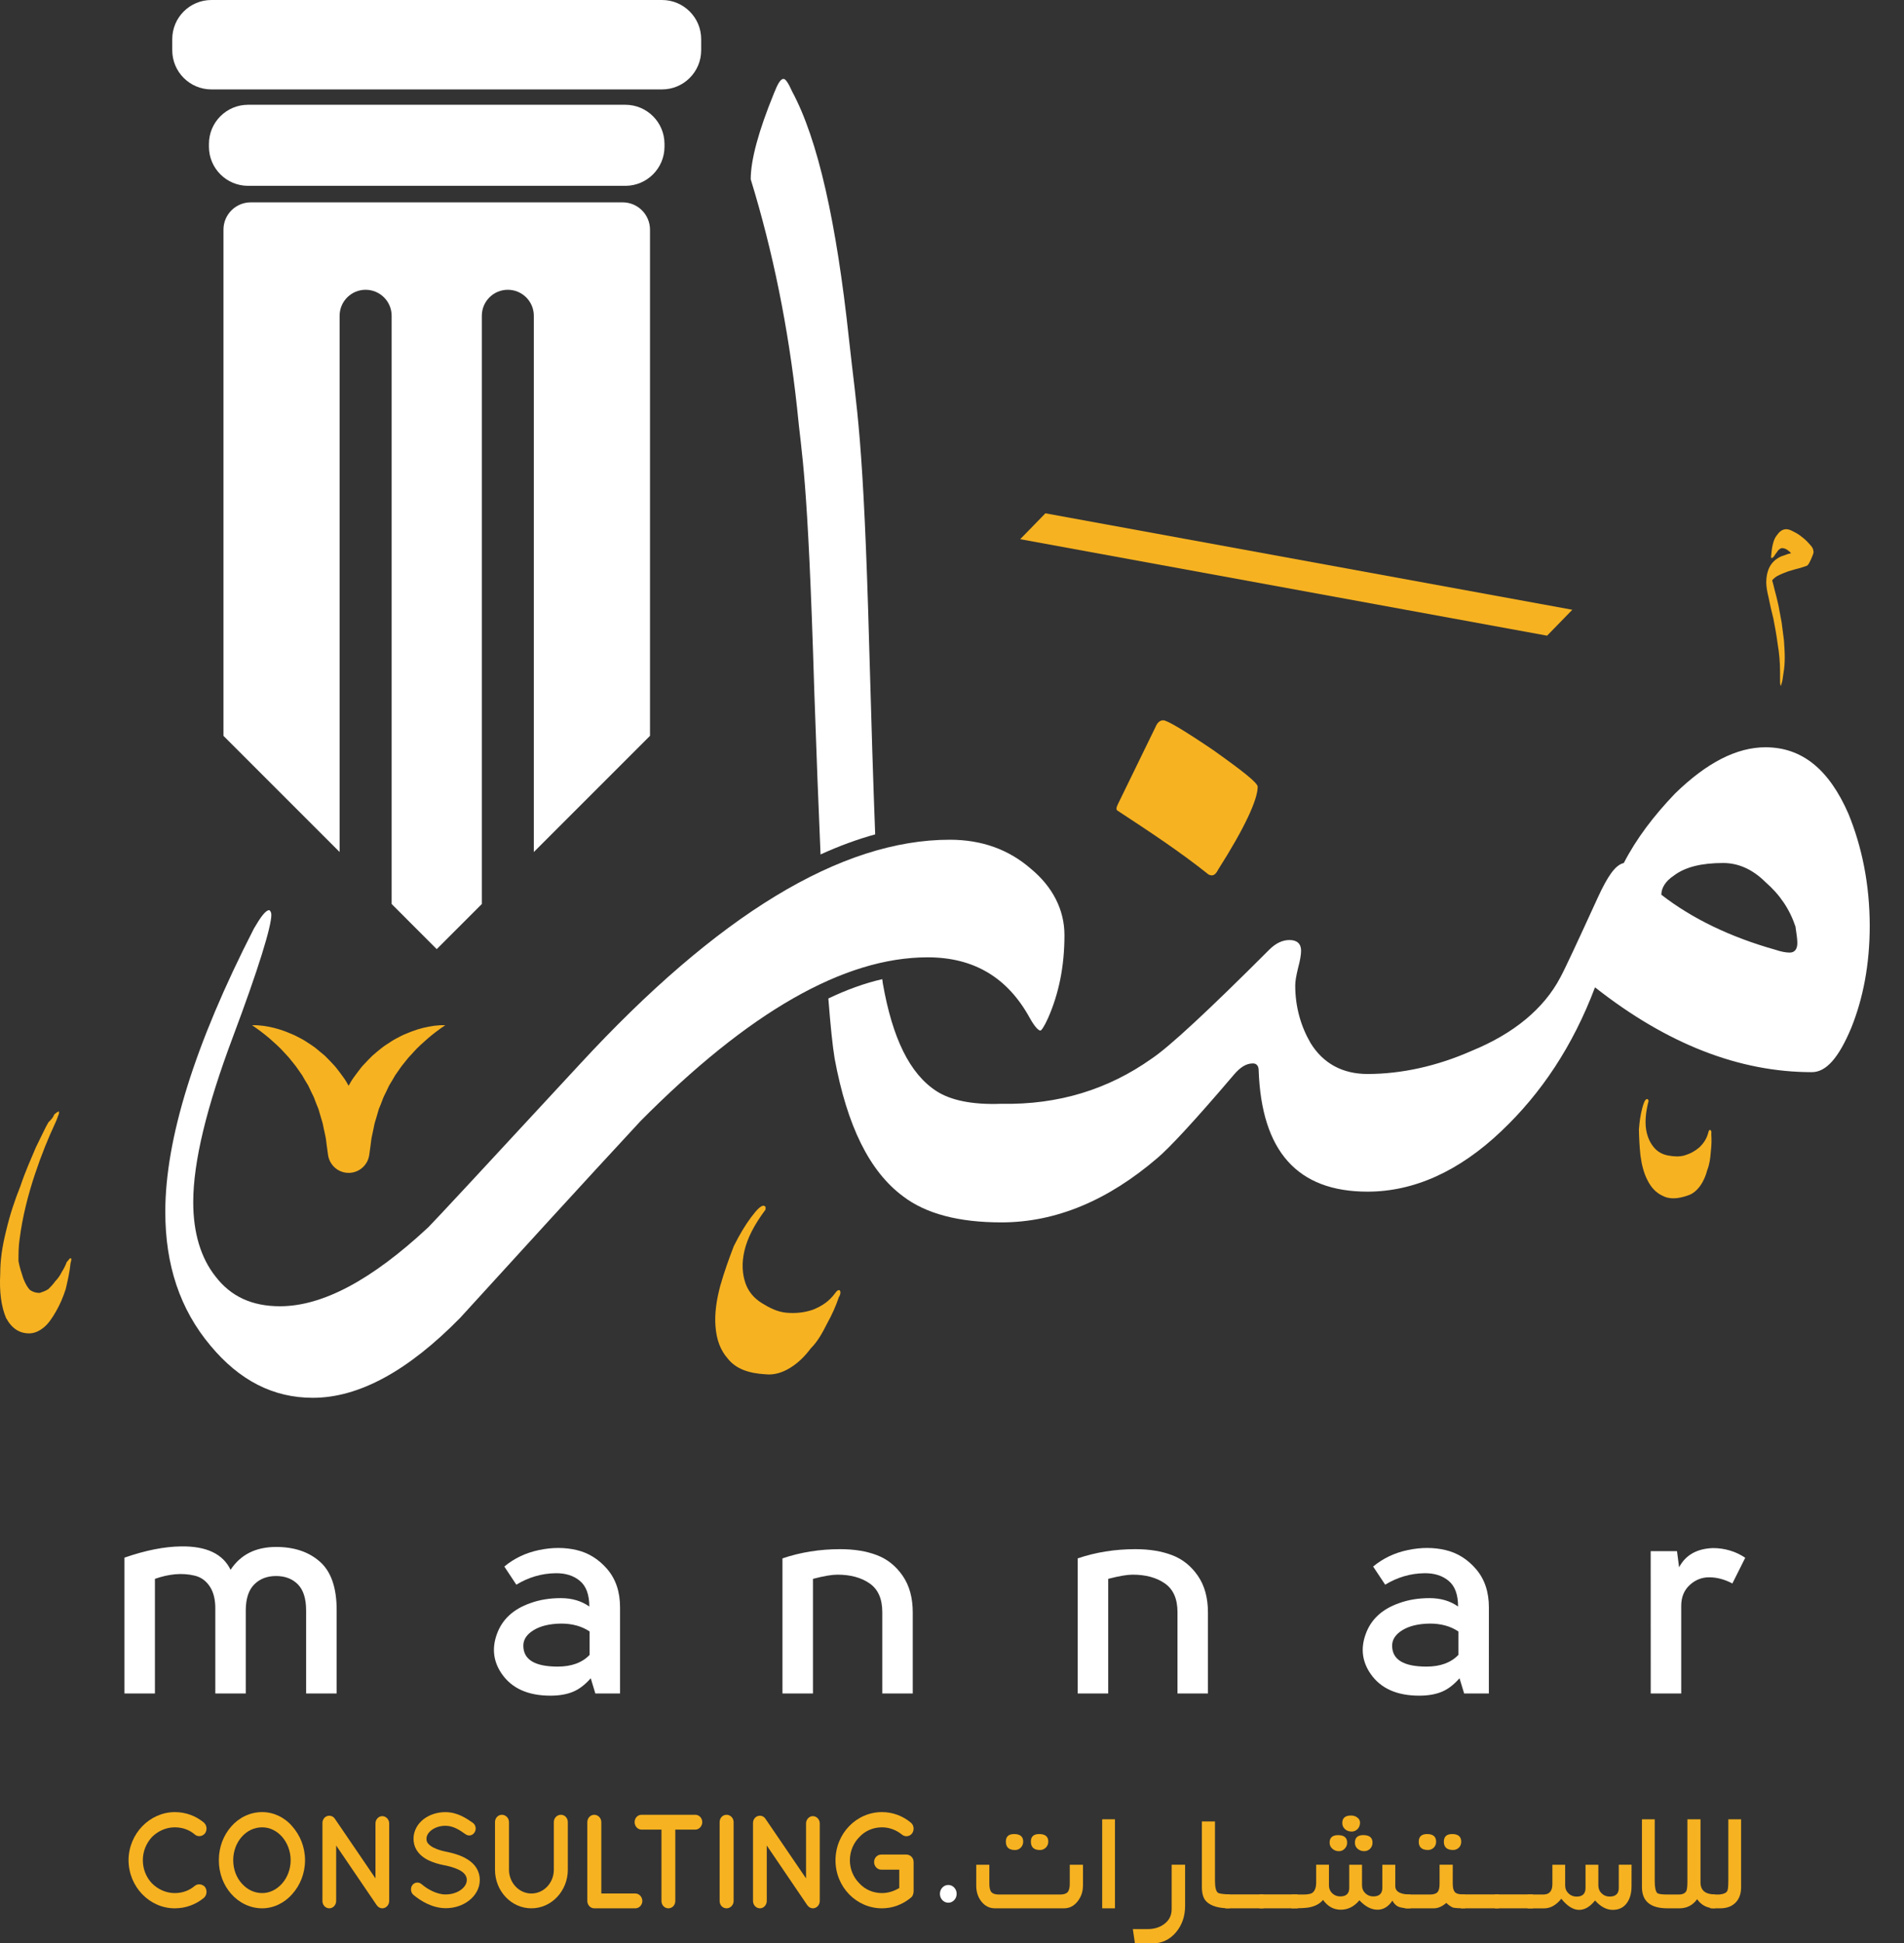 <svg width="49" height="50" viewBox="0 0 49 50" fill="none" xmlns="http://www.w3.org/2000/svg">
<rect x="0" y="0" width="49" height="50" fill="#333333" stroke="none"/>
<path d="M7.105 40.556C6.876 40.556 6.69 40.627 6.546 40.769C6.403 40.911 6.329 41.128 6.325 41.42V43.578H5.541V41.417C5.545 41.172 5.498 40.975 5.4 40.827C5.302 40.678 5.171 40.584 5.008 40.546C4.846 40.507 4.679 40.496 4.509 40.511C4.339 40.527 4.164 40.566 3.987 40.629V43.578H3.203V40.083C3.744 39.895 4.229 39.799 4.659 39.794C5.311 39.785 5.736 39.985 5.934 40.396C6.191 40.005 6.582 39.808 7.106 39.808C7.574 39.808 7.951 39.936 8.236 40.19C8.522 40.445 8.664 40.858 8.664 41.431V43.578H7.878V41.441C7.878 41.14 7.808 40.916 7.667 40.772C7.526 40.629 7.339 40.556 7.105 40.556Z" fill="white"/>
<path d="M15.957 43.578H15.321L15.203 43.187C15.054 43.356 14.899 43.474 14.738 43.538C14.577 43.603 14.386 43.635 14.166 43.635C13.59 43.635 13.173 43.448 12.914 43.074C12.698 42.762 12.655 42.424 12.784 42.06C12.919 41.676 13.207 41.408 13.648 41.254C13.883 41.168 14.144 41.125 14.432 41.125C14.72 41.125 14.964 41.197 15.166 41.341C15.166 41.034 15.084 40.813 14.921 40.679C14.759 40.544 14.55 40.48 14.296 40.484C13.941 40.489 13.605 40.587 13.288 40.779L12.979 40.312C13.233 40.101 13.531 39.959 13.871 39.888C14.212 39.816 14.535 39.816 14.841 39.888C15.146 39.96 15.409 40.124 15.629 40.38C15.848 40.637 15.957 40.964 15.957 41.362V43.578ZM14.353 42.887C14.708 42.887 14.982 42.786 15.174 42.586V41.983C14.972 41.847 14.727 41.78 14.44 41.78C14.147 41.784 13.912 41.84 13.735 41.948C13.557 42.056 13.468 42.189 13.468 42.348C13.468 42.707 13.763 42.887 14.353 42.887Z" fill="white"/>
<path d="M20.137 43.578V40.102C20.601 39.945 21.096 39.865 21.622 39.865C21.984 39.865 22.299 39.916 22.567 40.019C22.835 40.121 23.055 40.297 23.229 40.548C23.403 40.799 23.49 41.114 23.49 41.496V43.578H22.706V41.484C22.706 41.144 22.598 40.898 22.381 40.747C22.164 40.596 21.887 40.521 21.55 40.521C21.41 40.521 21.201 40.556 20.922 40.629V43.578H20.137Z" fill="white"/>
<path d="M27.734 43.578V40.102C28.198 39.945 28.692 39.865 29.219 39.865C29.58 39.865 29.895 39.916 30.163 40.019C30.432 40.121 30.652 40.297 30.826 40.548C31 40.799 31.087 41.114 31.087 41.496V43.578H30.303V41.484C30.303 41.144 30.195 40.898 29.978 40.747C29.762 40.596 29.485 40.521 29.148 40.521C29.008 40.521 28.799 40.556 28.52 40.629V43.578H27.734Z" fill="white"/>
<path d="M38.316 43.578H37.68L37.561 43.187C37.412 43.356 37.258 43.474 37.097 43.538C36.936 43.603 36.745 43.635 36.525 43.635C35.949 43.635 35.532 43.448 35.273 43.074C35.057 42.762 35.013 42.424 35.143 42.06C35.277 41.676 35.565 41.408 36.006 41.254C36.241 41.168 36.503 41.125 36.79 41.125C37.078 41.125 37.322 41.197 37.524 41.341C37.524 41.034 37.443 40.813 37.28 40.679C37.117 40.544 36.908 40.48 36.654 40.484C36.3 40.489 35.964 40.587 35.648 40.779L35.338 40.312C35.593 40.101 35.89 39.959 36.231 39.888C36.571 39.816 36.895 39.816 37.2 39.888C37.506 39.96 37.768 40.124 37.988 40.38C38.207 40.637 38.317 40.964 38.317 41.362L38.316 43.578ZM36.712 42.887C37.067 42.887 37.34 42.786 37.532 42.586V41.983C37.331 41.847 37.086 41.78 36.798 41.78C36.505 41.784 36.27 41.84 36.093 41.948C35.916 42.056 35.827 42.189 35.827 42.348C35.827 42.707 36.122 42.887 36.712 42.887Z" fill="white"/>
<path d="M42.481 39.916H43.158L43.212 40.332C43.378 40.017 43.666 39.853 44.08 39.837C44.386 39.837 44.665 39.92 44.914 40.086L44.583 40.748C44.387 40.644 44.191 40.591 43.997 40.589C43.803 40.586 43.633 40.652 43.486 40.787C43.34 40.922 43.267 41.1 43.267 41.323V43.578H42.482L42.481 39.916Z" fill="white"/>
<path d="M27.87 48.526C27.87 48.677 27.825 48.809 27.736 48.924C27.641 49.046 27.524 49.107 27.384 49.107H25.607C25.463 49.107 25.345 49.047 25.253 48.928C25.167 48.817 25.124 48.683 25.124 48.526V47.986H25.461V48.477C25.461 48.578 25.479 48.65 25.515 48.691C25.551 48.732 25.615 48.752 25.708 48.752H27.28C27.373 48.752 27.439 48.732 27.475 48.691C27.512 48.65 27.531 48.579 27.531 48.477V47.986H27.871V48.526H27.87ZM26.332 47.39C26.332 47.451 26.312 47.502 26.271 47.545C26.23 47.586 26.18 47.607 26.121 47.607C25.964 47.607 25.886 47.535 25.886 47.39C25.886 47.261 25.956 47.196 26.099 47.196C26.254 47.196 26.332 47.261 26.332 47.39ZM26.978 47.39C26.978 47.451 26.957 47.502 26.915 47.545C26.873 47.586 26.823 47.607 26.764 47.607C26.608 47.607 26.53 47.535 26.53 47.39C26.53 47.261 26.601 47.196 26.744 47.196C26.9 47.196 26.978 47.261 26.978 47.39Z" fill="#F6B221"/>
<path d="M28.694 49.107H28.365V46.816H28.694V49.107Z" fill="#F6B221"/>
<path d="M30.499 49.045C30.499 49.309 30.422 49.534 30.267 49.721C30.106 49.913 29.903 50.01 29.657 50.01H29.208L29.154 49.642H29.534C29.696 49.642 29.835 49.602 29.951 49.519C30.085 49.424 30.153 49.294 30.153 49.128V47.985H30.499V49.045Z" fill="#F6B221"/>
<path d="M31.648 49.107C31.363 49.107 31.163 49.049 31.047 48.932C30.97 48.857 30.931 48.733 30.931 48.561V46.872H31.268V48.404C31.268 48.569 31.294 48.671 31.346 48.708C31.379 48.73 31.48 48.744 31.648 48.749V49.107Z" fill="#F6B221"/>
<path d="M32.518 49.107H31.535V48.749H32.518V49.107Z" fill="#F6B221"/>
<path d="M33.395 49.107H32.413V48.749H33.395V49.107Z" fill="#F6B221"/>
<path d="M36.302 49.107H36.173L36.051 49.085C35.961 49.068 35.888 49.01 35.834 48.91C35.731 49.065 35.602 49.143 35.451 49.143C35.291 49.143 35.136 49.062 34.985 48.901C34.85 49.062 34.69 49.143 34.506 49.143C34.321 49.143 34.169 49.059 34.049 48.891C33.963 48.994 33.837 49.059 33.671 49.087C33.593 49.1 33.448 49.107 33.236 49.107V48.752H33.544C33.66 48.752 33.738 48.736 33.777 48.706C33.84 48.657 33.872 48.569 33.872 48.441V47.985H34.201V48.515C34.201 48.6 34.231 48.669 34.29 48.724C34.345 48.775 34.412 48.801 34.492 48.801C34.647 48.801 34.723 48.727 34.723 48.58V47.986H35.052V48.511C35.052 48.596 35.081 48.666 35.137 48.72C35.194 48.774 35.262 48.801 35.342 48.801C35.497 48.801 35.575 48.727 35.575 48.58V47.986H35.908V48.535C35.908 48.679 36.039 48.752 36.301 48.752L36.302 49.107ZM34.669 47.418C34.669 47.479 34.648 47.531 34.606 47.573C34.565 47.616 34.515 47.637 34.457 47.637C34.394 47.637 34.339 47.617 34.292 47.577C34.243 47.536 34.218 47.483 34.218 47.418C34.218 47.289 34.29 47.224 34.435 47.224C34.591 47.224 34.669 47.288 34.669 47.418ZM34.786 47.132C34.721 47.132 34.665 47.113 34.619 47.075C34.569 47.032 34.544 46.978 34.544 46.912C34.544 46.783 34.619 46.719 34.77 46.719C34.828 46.719 34.878 46.734 34.922 46.765C34.974 46.799 35.001 46.845 35.001 46.902C35.001 46.967 34.98 47.021 34.939 47.066C34.898 47.11 34.846 47.132 34.786 47.132ZM35.322 47.418C35.322 47.48 35.301 47.532 35.26 47.574C35.218 47.616 35.167 47.636 35.107 47.636C35.043 47.636 34.987 47.616 34.94 47.577C34.893 47.537 34.869 47.484 34.869 47.418C34.869 47.288 34.941 47.223 35.086 47.223C35.244 47.224 35.322 47.288 35.322 47.418Z" fill="#F6B221"/>
<path d="M37.704 49.107C37.565 49.108 37.462 49.102 37.395 49.089C37.337 49.064 37.279 49.024 37.221 48.968C37.113 49.061 37.007 49.107 36.901 49.107H36.175V48.752H36.799C36.893 48.752 36.958 48.732 36.994 48.691C37.031 48.65 37.048 48.579 37.048 48.477V47.985H37.387V48.477C37.387 48.595 37.413 48.673 37.464 48.71C37.504 48.738 37.584 48.752 37.704 48.752V49.107ZM36.959 47.394C36.959 47.456 36.938 47.507 36.897 47.547C36.856 47.586 36.807 47.606 36.75 47.606C36.592 47.606 36.512 47.535 36.512 47.394C36.512 47.261 36.584 47.196 36.727 47.196C36.882 47.196 36.959 47.262 36.959 47.394ZM37.605 47.394C37.605 47.456 37.585 47.507 37.544 47.547C37.502 47.586 37.453 47.606 37.396 47.606C37.238 47.606 37.158 47.535 37.158 47.394C37.158 47.261 37.23 47.196 37.373 47.196C37.527 47.196 37.605 47.262 37.605 47.394Z" fill="#F6B221"/>
<path d="M38.576 49.107H37.593V48.749H38.576V49.107Z" fill="#F6B221"/>
<path d="M39.453 49.107H38.471V48.749H39.453V49.107Z" fill="#F6B221"/>
<path d="M41.988 48.533C41.988 48.71 41.951 48.853 41.874 48.962C41.79 49.085 41.666 49.147 41.504 49.147C41.346 49.147 41.194 49.067 41.049 48.906C40.92 49.067 40.784 49.147 40.639 49.147C40.487 49.147 40.334 49.051 40.181 48.861C40.047 49.026 39.9 49.108 39.741 49.108H39.313V48.752H39.717C39.873 48.752 39.951 48.663 39.951 48.485V47.986H40.28V48.514C40.28 48.6 40.309 48.669 40.366 48.724C40.423 48.778 40.492 48.806 40.574 48.806C40.727 48.806 40.804 48.732 40.804 48.582V47.986H41.134V48.514C41.134 48.598 41.162 48.667 41.219 48.722C41.276 48.778 41.343 48.805 41.424 48.805C41.581 48.805 41.66 48.731 41.66 48.581V47.985H41.989L41.988 48.533Z" fill="#F6B221"/>
<path d="M44.136 49.107C43.94 49.107 43.786 49.029 43.676 48.873C43.563 49.029 43.411 49.107 43.221 49.107H42.912C42.475 49.107 42.256 48.925 42.256 48.561V46.816H42.585V48.406C42.585 48.566 42.606 48.668 42.648 48.712C42.673 48.738 42.761 48.752 42.912 48.752H43.2C43.297 48.752 43.363 48.723 43.396 48.666C43.416 48.632 43.426 48.545 43.426 48.406V46.816H43.763V48.44C43.763 48.646 43.888 48.749 44.135 48.749V49.107H44.136Z" fill="#F6B221"/>
<path d="M44.808 48.561C44.808 48.733 44.759 48.867 44.663 48.963C44.566 49.059 44.436 49.107 44.271 49.107H44.015V48.752C44.19 48.752 44.266 48.752 44.244 48.752C44.352 48.743 44.421 48.714 44.45 48.664C44.469 48.634 44.479 48.547 44.479 48.404V46.816H44.808L44.808 48.561Z" fill="#F6B221"/>
<path d="M3.308 47.869C3.311 47.189 3.849 46.635 4.497 46.631C4.783 46.631 5.042 46.731 5.246 46.9C5.324 46.968 5.337 47.088 5.279 47.174C5.214 47.26 5.094 47.274 5.019 47.212C4.877 47.088 4.698 47.023 4.497 47.023C4.273 47.023 4.066 47.119 3.913 47.27C3.767 47.428 3.676 47.635 3.676 47.869C3.676 48.102 3.767 48.316 3.913 48.467C4.065 48.618 4.273 48.715 4.497 48.715C4.698 48.715 4.873 48.649 5.019 48.525C5.094 48.467 5.214 48.481 5.279 48.563C5.337 48.649 5.324 48.773 5.246 48.839C5.042 49.007 4.783 49.107 4.497 49.107C3.849 49.107 3.311 48.554 3.308 47.869Z" fill="#F6B221"/>
<path d="M7.522 46.999C7.723 47.227 7.85 47.529 7.85 47.869C7.85 48.21 7.723 48.516 7.522 48.739C7.331 48.962 7.046 49.107 6.748 49.107C6.436 49.107 6.151 48.963 5.953 48.739C5.753 48.515 5.632 48.21 5.632 47.869C5.632 47.529 5.752 47.227 5.953 46.999C6.151 46.772 6.436 46.631 6.748 46.631C7.046 46.631 7.332 46.772 7.522 46.999ZM7.48 47.869C7.48 47.636 7.393 47.419 7.26 47.267C7.124 47.113 6.942 47.023 6.748 47.023C6.54 47.023 6.358 47.113 6.222 47.267C6.086 47.419 6.002 47.636 6.002 47.869C6.002 48.103 6.086 48.319 6.222 48.468C6.358 48.622 6.54 48.715 6.748 48.715C6.942 48.715 7.124 48.623 7.26 48.468C7.392 48.32 7.48 48.104 7.48 47.869Z" fill="#F6B221"/>
<path d="M8.651 48.919C8.651 49.022 8.57 49.107 8.476 49.107C8.375 49.107 8.298 49.021 8.298 48.919V46.921C8.298 46.921 8.298 46.921 8.298 46.917C8.295 46.859 8.321 46.797 8.37 46.759C8.45 46.7 8.561 46.718 8.616 46.8L9.663 48.337V46.921C9.663 46.822 9.741 46.735 9.838 46.735C9.935 46.735 10.016 46.822 10.016 46.921V48.919C10.016 49.022 9.934 49.107 9.838 49.107C9.786 49.107 9.737 49.08 9.705 49.039C9.698 49.032 9.692 49.025 9.689 49.018L8.651 47.491V48.919Z" fill="#F6B221"/>
<path d="M10.612 48.509C10.671 48.433 10.778 48.423 10.849 48.485C10.992 48.609 11.239 48.753 11.468 48.75C11.631 48.75 11.776 48.698 11.873 48.623C11.971 48.547 12.013 48.461 12.013 48.375C12.013 48.33 12.003 48.299 11.984 48.265C11.965 48.231 11.936 48.196 11.887 48.162C11.793 48.096 11.634 48.038 11.443 48H11.436C11.284 47.969 11.141 47.928 11.018 47.866C10.894 47.804 10.787 47.718 10.716 47.598C10.667 47.515 10.642 47.419 10.642 47.316C10.642 47.109 10.751 46.93 10.9 46.814C11.053 46.697 11.251 46.632 11.462 46.632C11.773 46.632 12.003 46.793 12.169 46.907C12.244 46.962 12.266 47.072 12.214 47.151C12.166 47.234 12.062 47.257 11.984 47.203C11.819 47.085 11.66 46.983 11.462 46.983C11.316 46.983 11.186 47.031 11.099 47.1C11.012 47.169 10.976 47.244 10.976 47.316C10.976 47.357 10.982 47.385 10.998 47.412C11.014 47.44 11.043 47.471 11.086 47.502C11.17 47.564 11.316 47.619 11.491 47.653H11.498C11.663 47.688 11.815 47.733 11.945 47.798C12.078 47.867 12.195 47.956 12.269 48.083C12.318 48.165 12.348 48.269 12.348 48.376C12.348 48.595 12.231 48.785 12.069 48.908C11.91 49.032 11.699 49.104 11.469 49.104C11.119 49.101 10.824 48.915 10.639 48.761C10.567 48.698 10.557 48.585 10.612 48.509Z" fill="#F6B221"/>
<path d="M13.676 49.107C13.154 49.107 12.739 48.66 12.739 48.114V46.889C12.739 46.783 12.817 46.7 12.917 46.7C13.014 46.7 13.099 46.783 13.099 46.889V48.114C13.099 48.45 13.358 48.726 13.676 48.726C13.997 48.726 14.253 48.45 14.253 48.114V46.889C14.253 46.783 14.335 46.7 14.435 46.7C14.535 46.7 14.613 46.783 14.613 46.889V48.114C14.613 48.66 14.194 49.107 13.676 49.107Z" fill="#F6B221"/>
<path d="M15.115 48.919V46.889C15.115 46.786 15.194 46.7 15.293 46.7C15.393 46.7 15.475 46.786 15.475 46.889V48.726H16.353C16.447 48.726 16.531 48.812 16.531 48.919C16.531 49.022 16.447 49.107 16.353 49.107H15.303C15.296 49.107 15.296 49.107 15.296 49.107C15.293 49.107 15.293 49.107 15.293 49.107C15.194 49.107 15.115 49.021 15.115 48.919Z" fill="#F6B221"/>
<path d="M17.894 47.082H17.379V48.919C17.379 49.025 17.301 49.107 17.201 49.107C17.103 49.107 17.023 49.025 17.023 48.919V47.082H16.51C16.41 47.082 16.332 46.993 16.332 46.889C16.332 46.783 16.41 46.7 16.51 46.7H17.894C17.992 46.7 18.073 46.783 18.073 46.889C18.073 46.993 17.991 47.082 17.894 47.082Z" fill="#F6B221"/>
<path d="M18.52 46.889C18.52 46.783 18.598 46.7 18.698 46.7C18.796 46.7 18.88 46.783 18.88 46.889V48.919C18.88 49.025 18.795 49.107 18.698 49.107C18.598 49.107 18.52 49.025 18.52 48.919V46.889Z" fill="#F6B221"/>
<path d="M19.733 48.919C19.733 49.022 19.652 49.107 19.558 49.107C19.457 49.107 19.379 49.021 19.379 48.919V46.921C19.379 46.921 19.379 46.921 19.379 46.917C19.376 46.859 19.402 46.797 19.451 46.759C19.532 46.7 19.642 46.718 19.697 46.8L20.744 48.337V46.921C20.744 46.822 20.823 46.735 20.919 46.735C21.017 46.735 21.097 46.822 21.097 46.921V48.919C21.097 49.022 21.017 49.107 20.919 49.107C20.868 49.107 20.819 49.08 20.786 49.039C20.779 49.032 20.773 49.025 20.77 49.018L19.733 47.491V48.919Z" fill="#F6B221"/>
<path d="M21.502 47.873C21.502 47.181 22.041 46.631 22.699 46.631C22.974 46.631 23.237 46.731 23.438 46.9C23.522 46.965 23.535 47.092 23.474 47.178C23.412 47.261 23.292 47.278 23.211 47.209C23.071 47.096 22.893 47.023 22.699 47.023C22.466 47.023 22.261 47.116 22.115 47.274C21.963 47.428 21.872 47.639 21.872 47.873C21.872 48.1 21.963 48.309 22.115 48.464C22.261 48.622 22.466 48.715 22.699 48.715C22.861 48.715 23.013 48.663 23.143 48.584V48.113H22.679C22.579 48.113 22.495 48.023 22.495 47.917C22.495 47.807 22.579 47.724 22.679 47.724H23.318C23.322 47.724 23.322 47.724 23.322 47.724C23.324 47.724 23.324 47.724 23.324 47.724C23.428 47.724 23.512 47.807 23.512 47.917V48.677C23.512 48.701 23.506 48.715 23.502 48.735C23.499 48.742 23.499 48.745 23.496 48.752V48.756C23.486 48.787 23.467 48.815 23.434 48.839C23.23 49.007 22.974 49.107 22.698 49.107C22.041 49.107 21.502 48.56 21.502 47.873Z" fill="#F6B221"/>
<path d="M24.62 48.734C24.62 48.861 24.523 48.963 24.405 48.963C24.285 48.963 24.189 48.861 24.189 48.734C24.189 48.608 24.285 48.506 24.405 48.506C24.523 48.506 24.62 48.608 24.62 48.734Z" fill="white"/>
<path d="M16.024 5.207H6.454C6.066 5.207 5.751 5.521 5.751 5.91V18.936L8.74 21.925V8.126C8.74 7.756 9.04 7.457 9.409 7.457C9.779 7.457 10.079 7.756 10.079 8.126V23.263L11.239 24.424L12.4 23.263V8.126C12.4 7.756 12.699 7.457 13.069 7.457C13.438 7.457 13.738 7.756 13.738 8.126V21.925L16.728 18.935V5.91C16.727 5.521 16.412 5.207 16.024 5.207Z" fill="white"/>
<path d="M16.093 4.782H6.385C5.828 4.782 5.377 4.331 5.377 3.774V3.704C5.377 3.147 5.828 2.696 6.385 2.696H16.093C16.65 2.696 17.101 3.147 17.101 3.704V3.774C17.101 4.331 16.65 4.782 16.093 4.782Z" fill="white"/>
<path d="M17.037 2.301H5.441C4.884 2.301 4.433 1.85 4.433 1.293V1.008C4.433 0.451 4.884 0 5.441 0H17.037C17.593 0 18.045 0.451 18.045 1.008V1.293C18.045 1.85 17.594 2.301 17.037 2.301Z" fill="white"/>
<path d="M10.883 26.452C10.788 26.475 10.695 26.506 10.603 26.54C10.513 26.578 10.417 26.61 10.33 26.655C10.242 26.702 10.15 26.744 10.068 26.8C9.984 26.855 9.897 26.909 9.818 26.971C9.739 27.033 9.661 27.099 9.584 27.166C9.512 27.238 9.439 27.311 9.37 27.387C9.296 27.46 9.241 27.546 9.176 27.627C9.113 27.709 9.053 27.793 9.004 27.883C8.993 27.902 8.983 27.921 8.971 27.94C8.96 27.921 8.949 27.902 8.939 27.883C8.89 27.793 8.83 27.709 8.767 27.627C8.702 27.547 8.647 27.46 8.573 27.387C8.504 27.311 8.431 27.239 8.36 27.167C8.281 27.101 8.204 27.035 8.125 26.972C8.045 26.91 7.959 26.857 7.876 26.802C7.792 26.746 7.701 26.704 7.613 26.657C7.525 26.612 7.43 26.58 7.34 26.541C7.248 26.507 7.155 26.477 7.06 26.453C6.871 26.407 6.678 26.375 6.486 26.383C6.646 26.488 6.791 26.6 6.928 26.715C7.063 26.835 7.195 26.949 7.31 27.079C7.366 27.145 7.429 27.201 7.479 27.27C7.53 27.339 7.588 27.398 7.635 27.468C7.681 27.537 7.729 27.604 7.776 27.67C7.818 27.742 7.857 27.813 7.9 27.881C7.946 27.948 7.972 28.026 8.009 28.097C8.046 28.169 8.083 28.239 8.107 28.316C8.136 28.39 8.164 28.465 8.195 28.537L8.263 28.768C8.287 28.843 8.31 28.92 8.323 29L8.374 29.236C8.392 29.314 8.397 29.397 8.409 29.477L8.442 29.719C8.475 29.951 8.657 30.144 8.9 30.177C9.194 30.217 9.462 30.012 9.503 29.719L9.536 29.477C9.549 29.397 9.553 29.313 9.572 29.236L9.622 29C9.635 28.92 9.658 28.844 9.683 28.768L9.75 28.537C9.782 28.465 9.81 28.39 9.838 28.316C9.864 28.239 9.901 28.168 9.937 28.097C9.974 28.026 10.001 27.948 10.046 27.881C10.089 27.813 10.129 27.742 10.17 27.671L10.312 27.468C10.359 27.399 10.416 27.34 10.467 27.271C10.518 27.201 10.581 27.146 10.636 27.08C10.751 26.949 10.883 26.835 11.018 26.715C11.155 26.599 11.3 26.488 11.459 26.382C11.264 26.375 11.072 26.406 10.883 26.452Z" fill="#F6B221"/>
<path d="M47.569 20.939C47.071 19.801 46.378 19.23 45.435 19.23C44.693 19.23 43.922 19.626 43.106 20.422C42.559 20.993 42.111 21.583 41.789 22.208C41.569 22.257 41.369 22.555 41.12 23.097C40.597 24.239 40.276 24.932 40.153 25.157C39.733 25.953 38.962 26.597 37.873 27.042C36.979 27.437 36.062 27.637 35.193 27.637C34.549 27.637 34.05 27.364 33.728 26.841C33.484 26.421 33.333 25.923 33.333 25.357C33.333 25.254 33.358 25.108 33.407 24.907C33.46 24.713 33.484 24.56 33.484 24.464C33.484 24.288 33.381 24.19 33.187 24.19C33.011 24.19 32.84 24.264 32.664 24.439C31.102 26.002 30.087 26.944 29.638 27.242C28.524 28.033 27.235 28.434 25.771 28.404C24.999 28.434 24.457 28.306 24.106 28.082C23.413 27.637 22.968 26.719 22.72 25.308C22.715 25.279 22.71 25.245 22.705 25.197C22.261 25.299 21.797 25.465 21.318 25.694C21.373 26.402 21.426 26.915 21.48 27.242C21.802 28.975 22.373 30.142 23.243 30.787C23.833 31.236 24.678 31.456 25.772 31.456C27.182 31.456 28.524 30.884 29.79 29.796C30.087 29.547 30.756 28.83 31.748 27.663C31.918 27.463 32.07 27.365 32.245 27.365C32.343 27.365 32.392 27.438 32.392 27.541C32.465 29.62 33.383 30.665 35.194 30.665C36.386 30.665 37.552 30.143 38.642 29.103C39.662 28.137 40.477 26.92 41.048 25.407C42.908 26.872 44.769 27.59 46.628 27.59C46.999 27.59 47.321 27.219 47.644 26.447C47.942 25.705 48.118 24.836 48.118 23.82C48.116 22.75 47.915 21.783 47.569 20.939ZM46.056 24.513C45.958 24.513 45.831 24.488 45.685 24.439C44.543 24.117 43.551 23.643 42.755 23.024C42.755 22.853 42.858 22.677 43.078 22.531C43.376 22.306 43.8 22.208 44.347 22.208C44.718 22.208 45.09 22.355 45.436 22.701C45.807 23.024 46.056 23.395 46.207 23.844C46.232 24.015 46.255 24.166 46.255 24.264C46.255 24.439 46.177 24.513 46.056 24.513ZM22.372 16.726C22.221 11.17 22.049 10.589 21.849 8.729C21.527 5.726 21.053 3.593 20.385 2.353C20.288 2.133 20.214 2.03 20.165 2.03C20.087 2.03 20.014 2.157 19.916 2.406C19.521 3.373 19.32 4.115 19.32 4.613C19.892 6.473 20.288 8.431 20.512 10.491C20.634 11.78 20.785 12.111 20.956 17.789C21.011 19.381 21.064 20.782 21.117 21.988C21.596 21.769 22.064 21.598 22.523 21.471C22.474 20.196 22.425 18.615 22.372 16.726Z" fill="white"/>
<path d="M8.05 35.97C7.032 35.97 6.164 35.524 5.42 34.632C4.627 33.689 4.254 32.548 4.254 31.184C4.254 29.324 4.998 26.893 6.536 23.892C6.71 23.595 6.834 23.421 6.933 23.421C6.957 23.446 6.983 23.47 6.983 23.544C6.983 23.842 6.66 24.909 5.99 26.694C5.32 28.48 4.973 29.894 4.973 30.935C4.973 31.729 5.171 32.374 5.544 32.845C5.941 33.365 6.487 33.614 7.206 33.614C8.297 33.614 9.562 32.944 11.025 31.579C11.174 31.431 12.488 30.017 14.919 27.388C18.466 23.544 21.641 21.609 24.443 21.609C25.261 21.609 25.955 21.857 26.526 22.353C27.097 22.824 27.394 23.419 27.394 24.064C27.394 24.883 27.245 25.577 26.973 26.197C26.873 26.42 26.799 26.52 26.775 26.52C26.725 26.52 26.626 26.42 26.502 26.197C25.931 25.155 25.063 24.635 23.873 24.635C21.715 24.635 19.26 26.049 16.482 28.851C14.919 30.537 13.382 32.225 11.844 33.911C10.505 35.276 9.24 35.97 8.05 35.97Z" fill="white"/>
<path d="M28.77 20.867C28.72 20.842 28.72 20.793 28.77 20.693L29.737 18.709C29.787 18.585 29.861 18.535 29.935 18.535C30.034 18.535 30.456 18.783 31.225 19.304C31.994 19.85 32.367 20.147 32.367 20.246C32.367 20.569 32.044 21.288 31.349 22.379C31.275 22.528 31.2 22.553 31.101 22.503C30.357 21.909 29.563 21.388 28.77 20.867Z" fill="#F6B221"/>
<path d="M45.971 13.618C46.022 13.618 46.083 13.639 46.154 13.679C46.235 13.719 46.306 13.76 46.377 13.821C46.457 13.881 46.518 13.943 46.578 14.013C46.639 14.073 46.669 14.134 46.669 14.185C46.679 14.205 46.669 14.225 46.659 14.266C46.639 14.307 46.63 14.347 46.609 14.387C46.588 14.438 46.569 14.468 46.548 14.509C46.528 14.54 46.508 14.559 46.498 14.559C46.437 14.58 46.356 14.611 46.275 14.63C46.184 14.651 46.103 14.681 46.022 14.702C45.942 14.732 45.86 14.762 45.779 14.803C45.708 14.833 45.648 14.884 45.607 14.934C45.627 14.995 45.648 15.086 45.678 15.208C45.709 15.319 45.739 15.441 45.77 15.582C45.799 15.724 45.82 15.866 45.851 16.017C45.87 16.169 45.891 16.331 45.911 16.483C45.921 16.635 45.931 16.777 45.931 16.918C45.931 17.061 45.921 17.192 45.901 17.303C45.881 17.445 45.87 17.535 45.851 17.586C45.84 17.637 45.83 17.657 45.83 17.647C45.821 17.637 45.81 17.597 45.81 17.536C45.81 17.475 45.81 17.394 45.81 17.293C45.81 17.05 45.79 16.807 45.749 16.575C45.719 16.342 45.678 16.119 45.638 15.917C45.587 15.714 45.547 15.543 45.516 15.38C45.476 15.219 45.455 15.087 45.455 14.986C45.455 14.834 45.485 14.713 45.526 14.621C45.566 14.53 45.627 14.46 45.688 14.409C45.759 14.358 45.82 14.317 45.9 14.297C45.971 14.267 46.042 14.246 46.093 14.236C46.072 14.206 46.042 14.186 45.991 14.146C45.941 14.115 45.899 14.105 45.86 14.105C45.829 14.105 45.799 14.126 45.758 14.166C45.728 14.217 45.687 14.258 45.667 14.298C45.637 14.339 45.617 14.359 45.596 14.359C45.576 14.369 45.576 14.339 45.586 14.258C45.606 14.015 45.656 13.852 45.738 13.762C45.809 13.658 45.891 13.618 45.971 13.618Z" fill="#F6B221"/>
<path d="M1.717 32.477C1.767 32.428 1.791 32.377 1.816 32.377C1.841 32.377 1.841 32.427 1.816 32.501C1.792 32.749 1.742 32.948 1.692 33.171C1.618 33.394 1.544 33.568 1.444 33.742C1.345 33.915 1.246 34.065 1.122 34.163C0.998 34.263 0.874 34.312 0.75 34.312C0.502 34.312 0.304 34.188 0.155 33.914C0.031 33.617 -0.019 33.245 0.006 32.774C0.006 32.427 0.056 32.08 0.155 31.683C0.254 31.261 0.378 30.889 0.527 30.518C0.65 30.145 0.799 29.823 0.923 29.525C1.072 29.228 1.171 29.004 1.246 28.881C1.32 28.806 1.369 28.756 1.394 28.682C1.444 28.632 1.493 28.608 1.493 28.608C1.518 28.583 1.518 28.608 1.518 28.658C1.493 28.708 1.469 28.806 1.419 28.906C1.246 29.278 1.072 29.699 0.898 30.22C0.725 30.741 0.576 31.312 0.502 31.907C0.476 32.081 0.476 32.279 0.476 32.453C0.502 32.602 0.551 32.75 0.6 32.9C0.65 33.023 0.7 33.123 0.774 33.197C0.848 33.246 0.923 33.271 1.022 33.271C1.096 33.246 1.171 33.222 1.246 33.172C1.295 33.123 1.369 33.048 1.419 32.974C1.493 32.9 1.543 32.825 1.593 32.726C1.642 32.65 1.692 32.551 1.717 32.477Z" fill="#F6B221"/>
<path d="M19.703 35.365C19.257 35.341 18.934 35.217 18.736 34.969C18.537 34.745 18.439 34.473 18.413 34.126C18.388 33.803 18.438 33.456 18.537 33.085C18.636 32.737 18.76 32.389 18.884 32.068C19.032 31.77 19.181 31.522 19.33 31.324C19.479 31.125 19.578 31.026 19.653 31.026C19.677 31.026 19.677 31.051 19.702 31.051C19.702 31.076 19.702 31.101 19.702 31.126C19.405 31.523 19.231 31.87 19.157 32.192C19.082 32.515 19.107 32.787 19.181 33.01C19.256 33.234 19.404 33.408 19.603 33.531C19.801 33.655 20 33.755 20.223 33.779C20.471 33.803 20.694 33.779 20.918 33.704C21.165 33.605 21.34 33.481 21.488 33.283C21.538 33.208 21.587 33.183 21.612 33.208C21.637 33.233 21.637 33.307 21.587 33.382C21.513 33.605 21.413 33.829 21.289 34.052C21.165 34.299 21.042 34.523 20.867 34.696C20.719 34.895 20.546 35.068 20.346 35.192C20.15 35.316 19.927 35.39 19.703 35.365Z" fill="#F6B221"/>
<path d="M43.425 30.767C43.163 30.858 42.948 30.862 42.775 30.766C42.608 30.685 42.487 30.551 42.392 30.358C42.301 30.178 42.248 29.966 42.217 29.73C42.193 29.506 42.182 29.278 42.178 29.064C42.193 28.858 42.221 28.68 42.26 28.531C42.298 28.382 42.332 28.302 42.375 28.284C42.389 28.278 42.395 28.292 42.409 28.286C42.415 28.301 42.42 28.315 42.427 28.329C42.35 28.627 42.332 28.868 42.364 29.071C42.398 29.273 42.475 29.424 42.571 29.535C42.667 29.646 42.792 29.711 42.937 29.736C43.079 29.761 43.217 29.771 43.351 29.733C43.499 29.689 43.622 29.622 43.733 29.526C43.852 29.411 43.922 29.299 43.962 29.15C43.972 29.095 43.995 29.069 44.015 29.077C44.034 29.086 44.052 29.129 44.041 29.183C44.051 29.329 44.047 29.481 44.028 29.639C44.015 29.81 43.995 29.967 43.937 30.108C43.899 30.257 43.839 30.398 43.754 30.516C43.67 30.633 43.56 30.729 43.425 30.767Z" fill="#F6B221"/>
<path d="M39.815 16.358L26.255 13.875L26.904 13.209L40.464 15.691L39.815 16.358Z" fill="#F6B221"/>
</svg>
